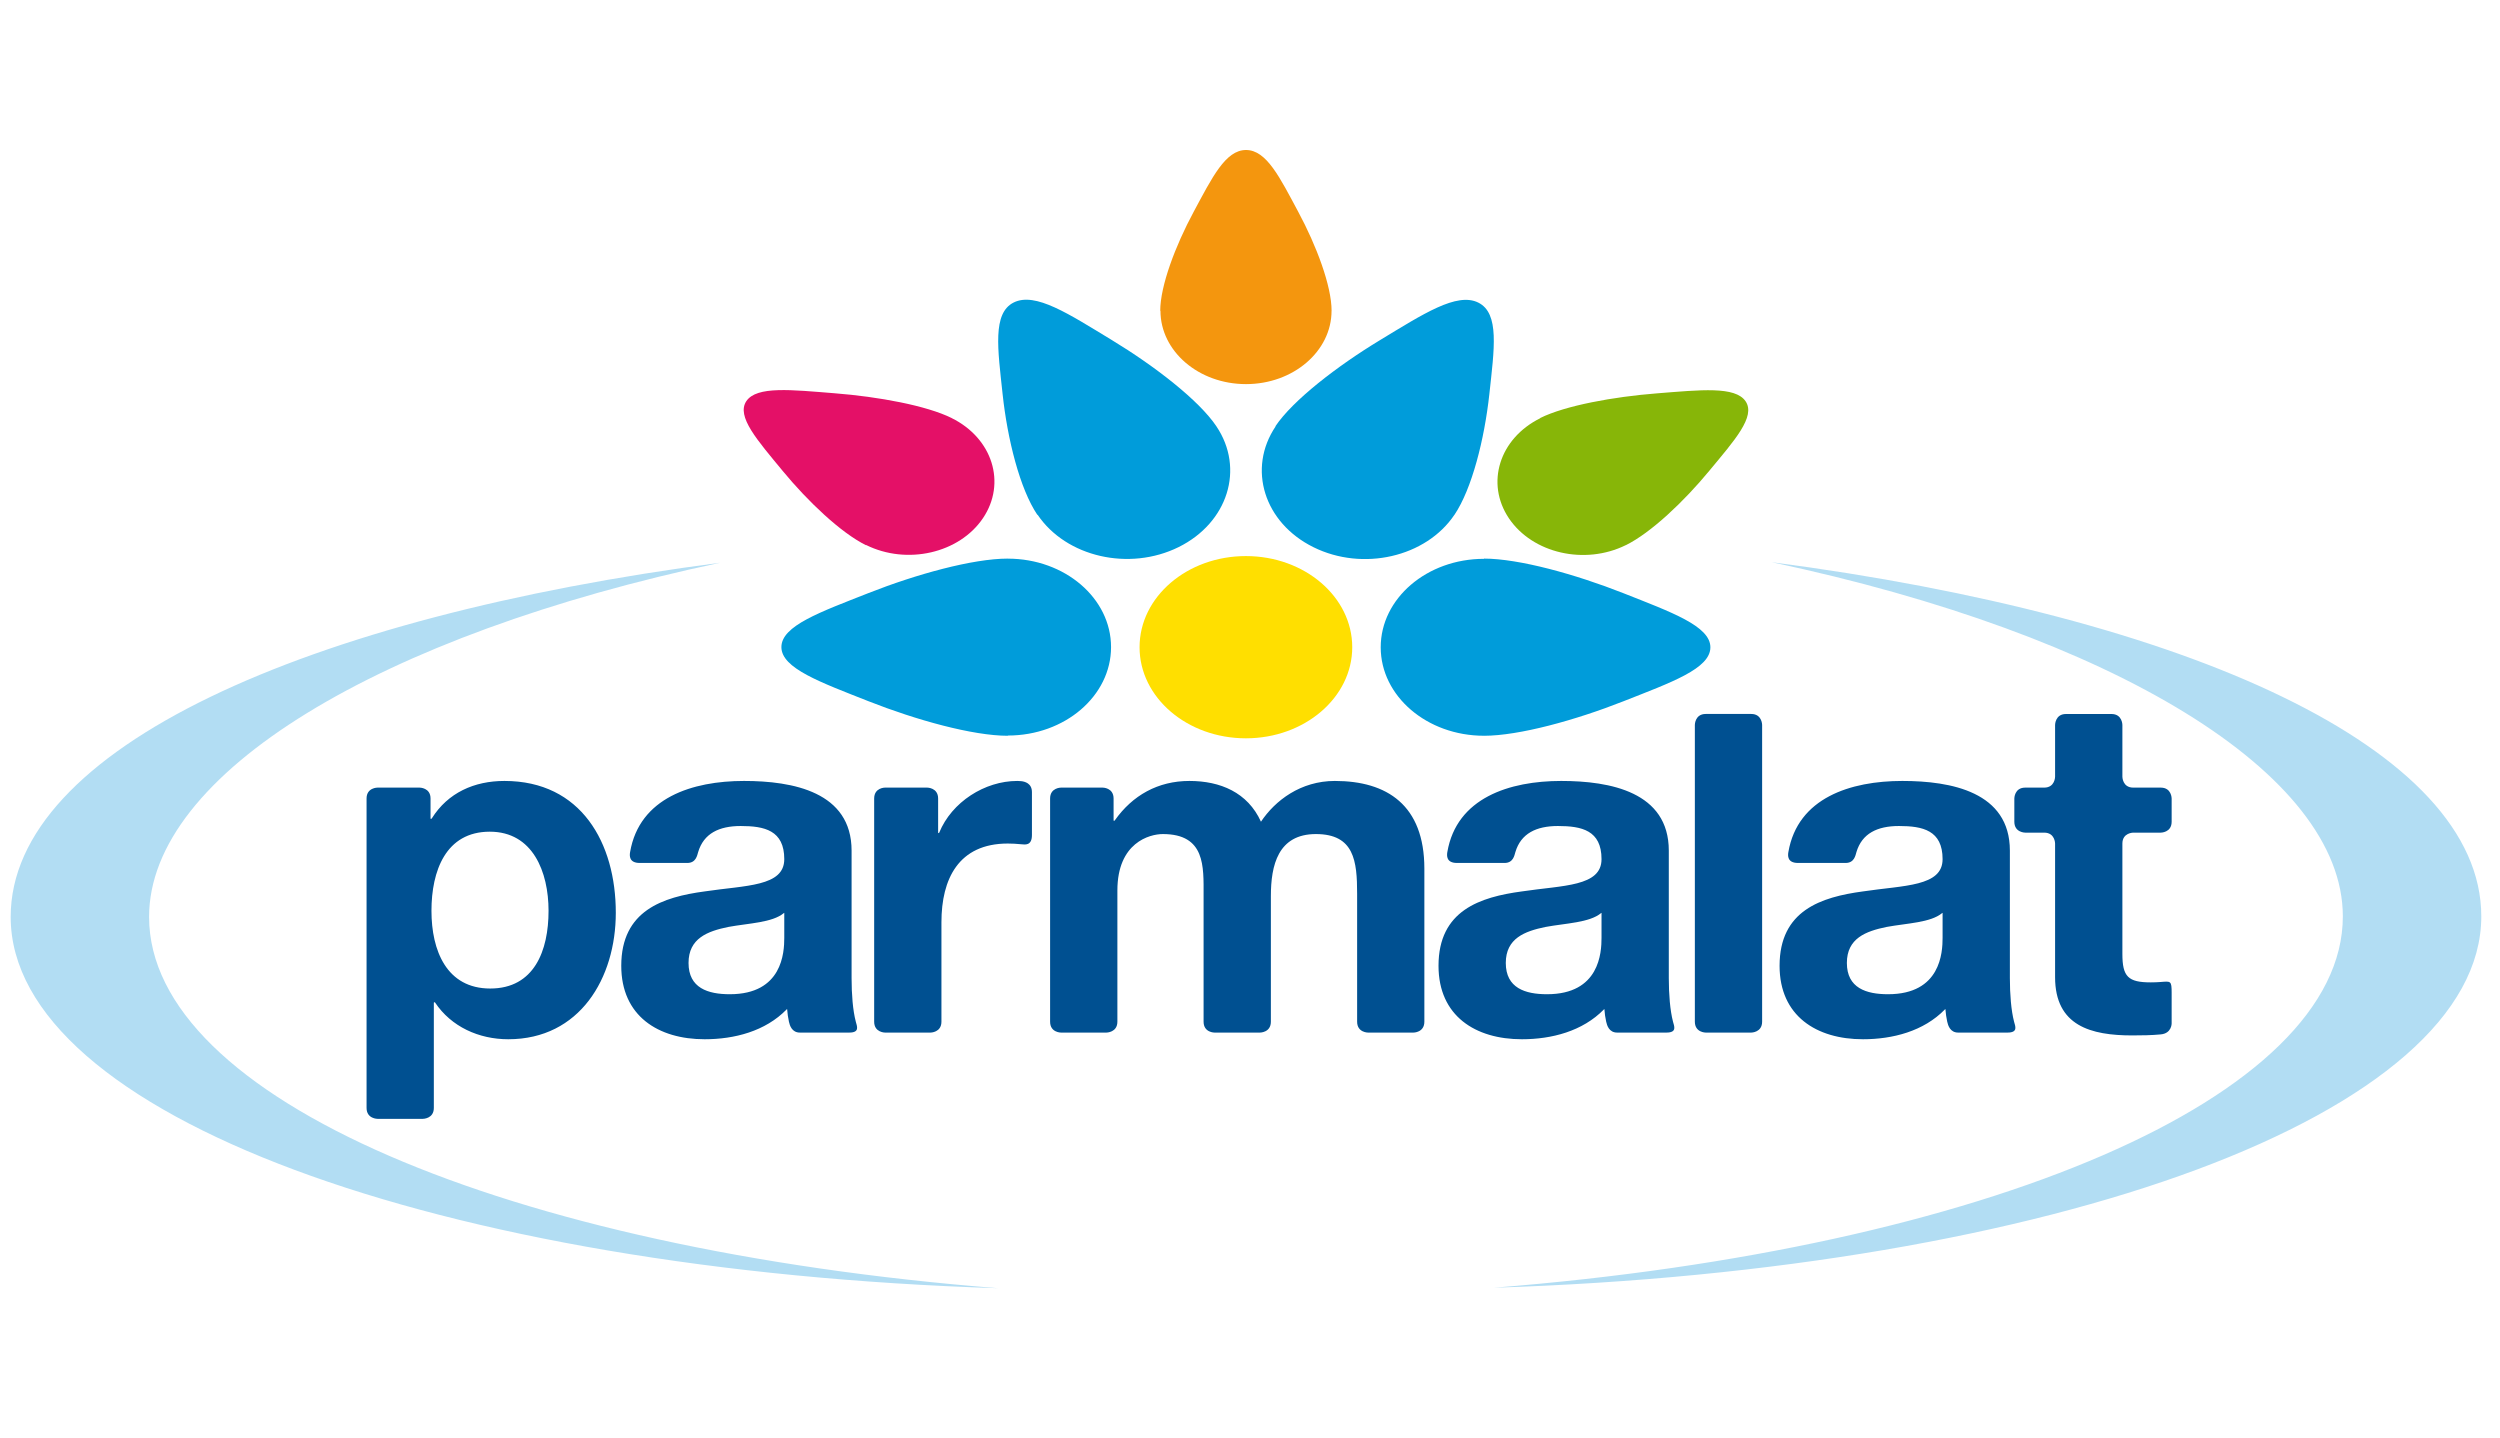 <svg width="200" height="115" viewBox="0 0 200 115" fill="none" xmlns="http://www.w3.org/2000/svg">
<path d="M79.851 103.057C40.486 99.947 11.927 87.82 11.927 73.353C11.927 61.89 30.357 50.798 57.622 45.017C24.44 49.351 0.854 59.91 0.854 73.353C0.854 89.14 35.105 101.64 79.851 103.057M119.505 103.018C158.868 99.906 187.427 87.781 187.427 73.312C187.427 61.849 168.997 50.758 141.731 44.975C174.915 49.31 198.503 59.871 198.503 73.312C198.503 89.1 164.248 101.599 119.505 103.018Z" fill="#B2DDF3"/>
<path d="M108.179 51.778C108.179 55.801 104.368 59.065 99.672 59.065C94.974 59.065 91.165 55.8 91.165 51.778C91.165 47.75 94.974 44.486 99.672 44.486C104.368 44.486 108.179 47.75 108.179 51.778Z" fill="#FFDF00"/>
<path d="M103.857 16.94C102.397 14.223 101.331 12 99.681 12C98.036 12 96.959 14.223 95.496 16.94C94.029 19.661 92.819 22.876 92.819 24.862H92.837C92.837 28.103 95.9 30.729 99.681 30.729C103.457 30.729 106.524 28.103 106.524 24.862H106.527C106.527 22.876 105.321 19.661 103.857 16.94Z" fill="#F4960E"/>
<path d="M66.791 31.463C63.312 31.186 60.535 30.863 59.708 32.091C58.886 33.312 60.593 35.222 62.611 37.668C64.626 40.112 67.27 42.623 69.278 43.615L69.288 43.601C72.561 45.221 76.746 44.259 78.637 41.454C80.527 38.65 79.406 35.063 76.131 33.446L76.135 33.444C74.124 32.447 70.27 31.736 66.791 31.463Z" fill="#E41067"/>
<path d="M136.737 37.671C138.759 35.231 140.475 33.33 139.648 32.104C138.82 30.88 136.037 31.195 132.559 31.468C129.078 31.741 125.219 32.447 123.211 33.444L123.221 33.457C119.948 35.076 118.827 38.66 120.714 41.467C122.607 44.272 126.791 45.23 130.065 43.61V43.615C132.076 42.622 134.721 40.116 136.737 37.671Z" fill="#87B608"/>
<path d="M116.356 41.187C117.755 39.11 118.757 35.126 119.148 31.529C119.534 27.934 119.986 25.06 118.261 24.207C116.542 23.356 113.849 25.124 110.406 27.207C106.963 29.291 103.428 32.024 102.032 34.102L102.05 34.111C99.772 37.493 101.124 41.822 105.075 43.775C109.023 45.73 114.076 44.57 116.352 41.187L116.356 41.187ZM97.311 34.102C95.914 32.024 92.386 29.291 88.945 27.203C85.505 25.117 82.83 23.342 81.101 24.197C79.38 25.048 79.823 27.927 80.208 31.525C80.592 35.122 81.588 39.11 82.988 41.187L83.006 41.176C85.287 44.562 90.337 45.719 94.287 43.769C98.236 41.814 99.591 37.487 97.31 34.103L97.309 34.102H97.311ZM80.627 44.688C77.829 44.688 73.3 45.937 69.47 47.449C65.639 48.961 62.512 50.057 62.512 51.768C62.512 53.466 65.639 54.58 69.472 56.095C73.3 57.606 77.829 58.862 80.627 58.862V58.843C85.188 58.843 88.884 55.676 88.884 51.768C88.884 47.859 85.188 44.692 80.627 44.692V44.688ZM118.717 58.862C121.514 58.862 126.044 57.614 129.874 56.102C133.702 54.59 136.831 53.494 136.831 51.783C136.831 50.085 133.702 48.971 129.874 47.456C126.044 45.944 121.514 44.688 118.717 44.688V44.707C114.155 44.707 110.457 47.875 110.457 51.783C110.457 55.688 114.155 58.86 118.717 58.86V58.862Z" fill="#009CDA"/>
<path d="M43.884 72.865C43.884 69.757 42.631 66.535 39.182 66.535C35.655 66.535 34.517 69.682 34.517 72.865C34.517 76.05 35.731 79.082 39.219 79.082C42.743 79.082 43.884 76.05 43.884 72.865ZM29.325 88.632V63.878C29.325 63.005 30.202 63.009 30.202 63.009H33.57C33.57 63.009 34.443 63.009 34.443 63.878V65.472C34.443 65.512 34.48 65.512 34.48 65.512C34.509 65.512 34.536 65.482 34.547 65.467C35.836 63.412 37.947 62.476 40.357 62.476C46.499 62.476 49.264 67.443 49.264 73.018C49.264 78.249 46.383 83.14 40.66 83.14C38.309 83.14 36.097 82.138 34.806 80.202C34.806 80.202 34.799 80.183 34.766 80.183H34.744C34.744 80.183 34.707 80.18 34.707 80.226V88.634C34.707 89.507 33.832 89.507 33.832 89.507H30.202C30.202 89.507 29.325 89.511 29.325 88.632V88.632ZM62.742 73.053C62.742 73.008 62.715 73.041 62.701 73.052C61.775 73.814 59.913 73.854 58.267 74.155C56.602 74.497 55.083 75.066 55.083 77.037C55.083 79.046 56.639 79.538 58.383 79.538C62.592 79.538 62.742 76.203 62.742 75.024V73.053ZM54.981 69.037H51.18C50.314 69.037 50.358 68.441 50.408 68.164C51.155 63.82 55.387 62.476 59.52 62.476C63.425 62.476 68.127 63.351 68.127 68.052V78.25C68.127 79.535 68.224 80.821 68.465 81.738C68.556 82.091 68.805 82.607 67.936 82.607H63.992C63.346 82.607 63.18 82.031 63.114 81.734C63.043 81.409 62.996 81.08 62.973 80.749C62.973 80.709 62.946 80.738 62.932 80.752C61.228 82.504 58.744 83.14 56.374 83.14C52.659 83.14 49.701 81.281 49.701 77.264C49.701 72.826 53.037 71.765 56.374 71.313C59.672 70.819 62.742 70.932 62.742 68.732C62.742 66.422 61.149 66.081 59.255 66.081C57.517 66.081 56.297 66.681 55.853 68.164C55.774 68.425 55.685 69.037 54.981 69.037ZM128.122 73.053C128.122 73.008 128.094 73.041 128.081 73.052C127.156 73.814 125.291 73.854 123.648 74.155C121.978 74.497 120.463 75.066 120.463 77.037C120.463 79.046 122.019 79.538 123.763 79.538C127.97 79.538 128.122 76.203 128.122 75.024V73.053ZM120.362 69.037H116.559C115.693 69.037 115.739 68.441 115.787 68.164C116.531 63.82 120.768 62.476 124.896 62.476C128.803 62.476 133.504 63.351 133.504 68.052V78.25C133.504 79.535 133.604 80.821 133.841 81.738C133.934 82.091 134.185 82.607 133.312 82.607H129.372C128.724 82.607 128.559 82.031 128.494 81.734C128.422 81.409 128.375 81.08 128.353 80.749C128.353 80.709 128.324 80.738 128.314 80.752C126.607 82.504 124.121 83.14 121.753 83.14C118.036 83.14 115.081 81.281 115.081 77.264C115.081 72.826 118.414 71.765 121.753 71.313C125.05 70.819 128.122 70.932 128.122 68.732C128.122 66.422 126.528 66.081 124.633 66.081C122.898 66.081 121.674 66.681 121.231 68.164C121.152 68.425 121.065 69.037 120.362 69.037ZM155.407 73.053C155.407 73.008 155.379 73.041 155.364 73.052C154.441 73.814 152.576 73.854 150.93 74.155C149.263 74.497 147.75 75.066 147.75 77.037C147.75 79.046 149.303 79.538 151.045 79.538C155.255 79.538 155.407 76.203 155.407 75.024V73.053ZM147.644 69.037H143.844C142.973 69.037 143.02 68.441 143.07 68.164C143.818 63.82 148.05 62.476 152.183 62.476C156.088 62.476 160.79 63.351 160.79 68.052V78.25C160.79 79.535 160.889 80.821 161.126 81.738C161.218 82.091 161.471 82.607 160.598 82.607H156.653C156.009 82.607 155.843 82.031 155.777 81.734C155.706 81.409 155.659 81.08 155.635 80.749C155.635 80.709 155.608 80.738 155.595 80.752C153.893 82.504 151.405 83.14 149.038 83.14C145.322 83.14 142.366 81.281 142.366 77.264C142.366 72.826 145.699 71.765 149.038 71.313C152.331 70.819 155.407 70.932 155.407 68.732C155.407 66.422 153.813 66.081 151.915 66.081C150.178 66.081 148.959 66.681 148.516 68.164C148.437 68.425 148.351 69.037 147.644 69.037ZM69.933 81.734V63.883C69.933 63.005 70.798 63.009 70.798 63.009H74.174C74.174 63.009 75.05 63.005 75.05 63.883V66.611C75.05 66.643 75.085 66.65 75.085 66.65C75.114 66.65 75.137 66.62 75.14 66.606C76.141 64.163 78.779 62.476 81.379 62.476C81.474 62.476 81.574 62.483 81.676 62.491C81.981 62.519 82.555 62.661 82.555 63.37V66.798C82.555 67.675 82.009 67.57 81.68 67.539C81.329 67.503 80.976 67.484 80.622 67.483C76.681 67.483 75.315 70.326 75.315 73.776V81.734C75.315 82.607 74.442 82.607 74.442 82.607H70.804C70.804 82.607 69.933 82.607 69.933 81.734ZM84.008 81.734V63.878C84.008 63.005 84.883 63.009 84.883 63.009H88.213C88.213 63.009 89.087 63.005 89.087 63.883V65.624C89.087 65.665 89.123 65.665 89.123 65.665C89.166 65.665 89.184 65.632 89.195 65.615C90.597 63.634 92.632 62.476 95.152 62.476C97.615 62.476 99.813 63.389 100.877 65.737C102.014 64.034 104.058 62.476 106.788 62.476C110.962 62.476 113.949 64.411 113.949 69.49V81.734C113.949 82.61 113.078 82.607 113.078 82.607H109.444C109.444 82.607 108.57 82.613 108.57 81.734V71.501C108.57 68.886 108.342 66.725 105.273 66.725C102.239 66.725 101.67 69.226 101.67 71.689V81.734C101.67 82.613 100.796 82.607 100.796 82.607H97.161C97.161 82.607 96.287 82.613 96.287 81.734V71.614C96.287 69.337 96.441 66.725 93.028 66.725C91.968 66.725 89.391 67.406 89.391 71.237V81.734C89.391 82.603 88.518 82.607 88.518 82.607H84.881C84.881 82.607 84.008 82.613 84.008 81.734ZM135.588 81.734V57.991C135.588 57.991 135.588 57.117 136.46 57.117H140.098C140.968 57.117 140.97 57.991 140.97 57.991V81.734C140.97 82.607 140.098 82.607 140.098 82.607H136.46C136.46 82.607 135.588 82.61 135.588 81.734ZM169.791 57.996V62.136C169.791 62.136 169.791 63.009 170.661 63.009H172.858C173.732 63.009 173.732 63.878 173.732 63.878V65.737C173.732 66.616 172.858 66.611 172.858 66.611H170.661C170.661 66.611 169.791 66.614 169.791 67.483V76.315C169.791 78.133 170.246 78.59 172.064 78.59C172.336 78.59 172.597 78.579 172.858 78.559C173.665 78.494 173.732 78.452 173.732 79.434V81.88C173.732 81.88 173.737 82.674 172.858 82.752C172.134 82.822 171.33 82.834 170.582 82.834C167.286 82.834 164.407 82.077 164.407 78.173V67.483C164.407 67.483 164.407 66.611 163.534 66.611H162.019C162.019 66.611 161.147 66.616 161.147 65.737V63.878C161.147 63.878 161.147 63.009 162.019 63.009H163.534C164.407 63.009 164.407 62.136 164.407 62.136V57.996C164.407 57.996 164.407 57.12 165.28 57.12H168.917C169.792 57.12 169.791 57.996 169.791 57.996Z" fill="#005091"/>
</svg>

